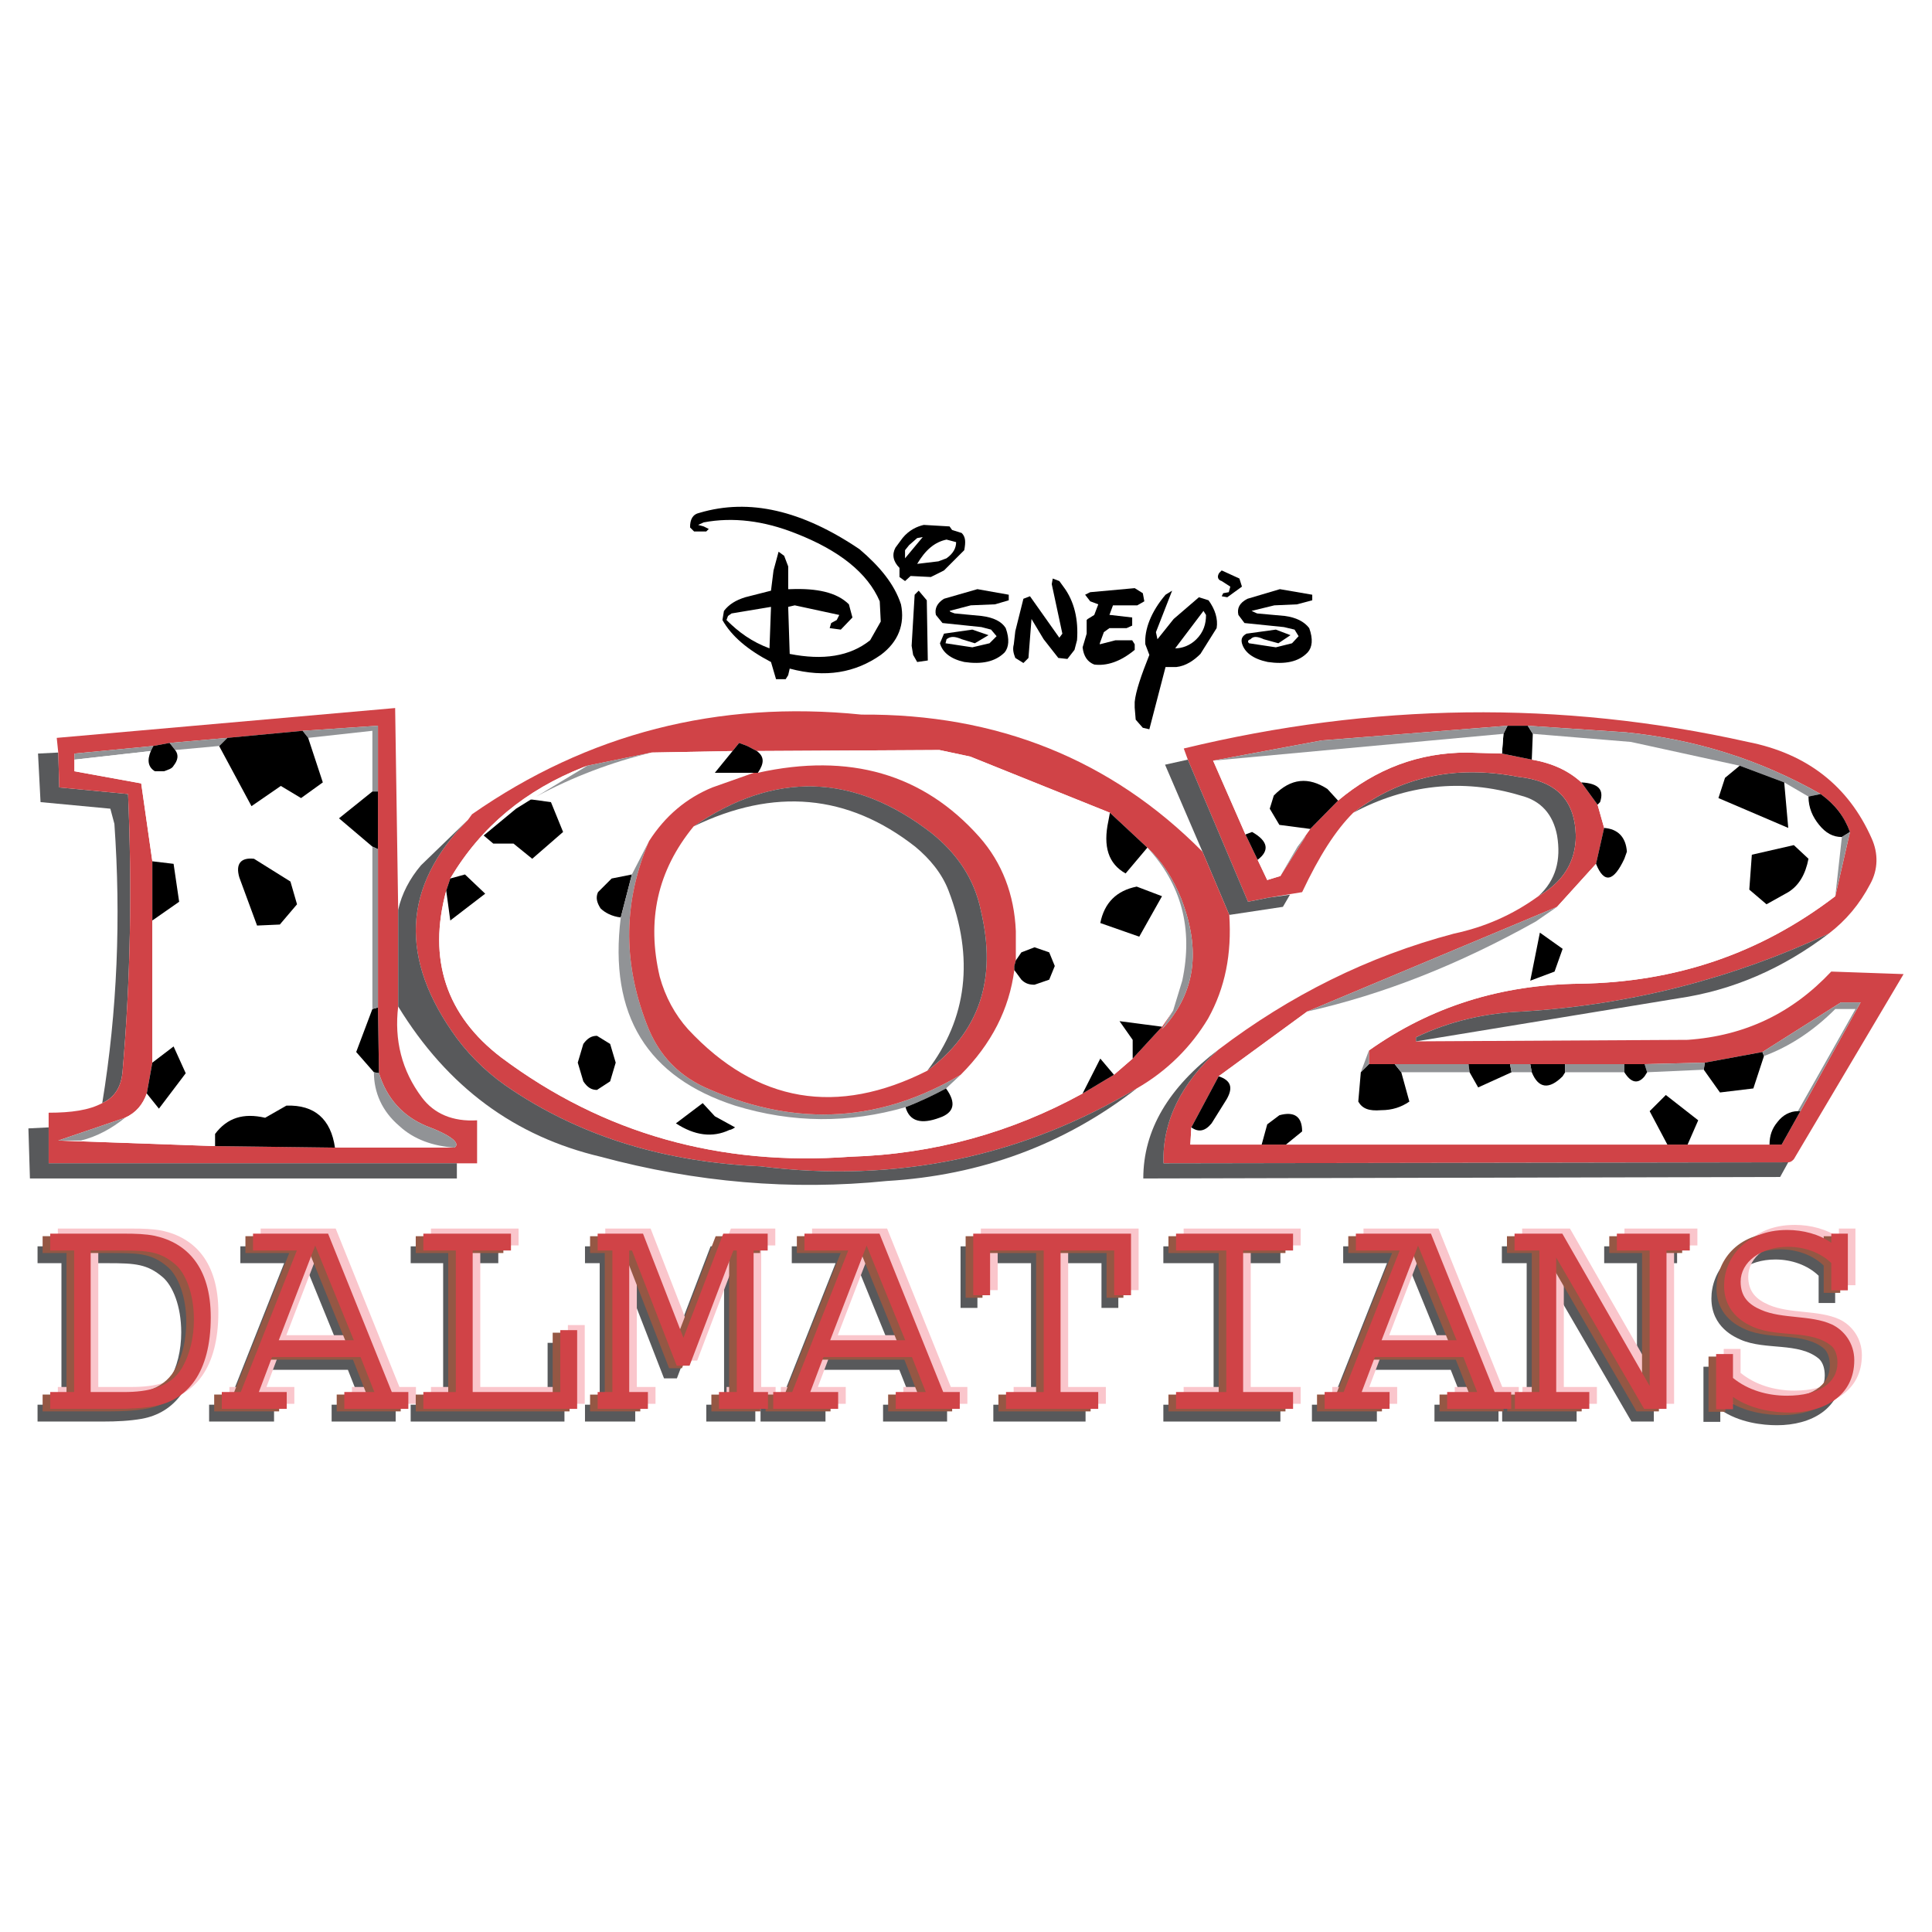 <?xml version="1.0" encoding="utf-8"?>
<!-- Generator: Adobe Illustrator 13.0.0, SVG Export Plug-In . SVG Version: 6.00 Build 14948)  -->
<!DOCTYPE svg PUBLIC "-//W3C//DTD SVG 1.0//EN" "http://www.w3.org/TR/2001/REC-SVG-20010904/DTD/svg10.dtd">
<svg version="1.0" id="Layer_1" xmlns="http://www.w3.org/2000/svg" xmlns:xlink="http://www.w3.org/1999/xlink" x="0px" y="0px"
	 width="192.756px" height="192.756px" viewBox="0 0 192.756 192.756" enable-background="new 0 0 192.756 192.756"
	 xml:space="preserve">
<g>
	<polygon fill-rule="evenodd" clip-rule="evenodd" fill="#FFFFFF" points="0,0 192.756,0 192.756,192.756 0,192.756 0,0 	"/>
	<path fill-rule="evenodd" clip-rule="evenodd" fill="#58595B" d="M151.717,79.372c2.019,0.505,3.229,1.867,3.634,3.987
		c0.403,2.423-0.102,4.441-1.868,6.057c2.524-1.464,3.735-3.483,3.735-6.057c-0.101-3.583-1.969-5.451-5.754-5.854
		c-6.309-1.211-11.759,0-16.452,3.583C140.21,78.312,145.862,77.605,151.717,79.372L151.717,79.372z"/>
	<path fill-rule="evenodd" clip-rule="evenodd" fill="#D04347" d="M151.464,77.504c3.785,0.403,5.653,2.271,5.754,5.854
		c0,2.574-1.211,4.593-3.735,6.057c-2.573,1.867-5.35,3.079-8.428,3.734c-8.58,2.271-16.352,6.157-23.468,11.558
		c-3.735,3.33-5.652,7.217-5.501,11.355l62.328-0.102c0.252,0,0.404-0.15,0.556-0.303l10.951-18.471l-7.217-0.253
		c-3.886,4.138-8.58,6.409-14.333,6.813l-27.102,0.15v-0.402c3.331-1.615,6.965-2.424,10.599-2.574
		c10.851-0.656,21.045-3.332,30.584-7.772c1.716-1.312,3.078-2.927,4.138-4.946c0.809-1.463,0.809-3.078,0.151-4.542
		c-2.321-5.249-6.46-8.479-12.364-9.639c-18.724-4.189-37.498-3.886-56.272,0.656l0.404,1.11l6.005,14.181l2.02-0.403l3.381-0.556
		c1.716-3.633,3.331-6.157,5.098-7.923C139.705,77.504,145.155,76.293,151.464,77.504L151.464,77.504z M157.772,78.06
		c-1.211-1.11-2.826-1.918-4.945-2.271l-2.979-0.606l-3.481-0.101c-4.795,0-9.085,1.615-12.87,4.795l-2.775,2.826l-1.262,1.766
		l0.857-1.11l-2.573,4.038l-1.312,0.403l-0.959-2.019l-1.211-2.523l-3.229-7.369l10.851-2.019l18.521-1.464h2.019l9.791,0.656
		c6.965,0.707,13.374,2.726,19.431,6.157c1.464,1.06,2.372,2.271,2.927,3.785l-1.463,6.41c-7.521,5.753-15.948,8.579-25.487,8.731
		c-7.873,0.1-14.837,2.27-21.045,6.662v1.361h2.574h7.368h4.138h2.019h3.482h5.905h2.019l6.006-0.15l5.753-1.061l7.823-4.945h1.969
		l-6.007,10.85l-1.867,3.332h-1.211h-8.176h-2.019h-38.054h-2.422h-7.116l0.101-1.717l2.726-5.098l8.832-6.459l24.932-10.447
		l3.886-4.29l0.808-3.583l-0.656-2.321L157.772,78.06L157.772,78.06z"/>
	<path fill-rule="evenodd" clip-rule="evenodd" fill="#FFFFFF" d="M152.827,75.789c2.119,0.353,3.734,1.161,4.945,2.271
		c1.767,0.101,2.271,0.757,1.868,1.968l-0.253,0.252l0.656,2.321c1.362,0.101,2.17,0.908,2.271,2.372l-0.253,0.706
		c-1.06,2.271-2.019,2.523-2.826,0.505l-3.886,4.29l-2.12,1.464c-7.671,4.29-15.191,7.267-22.812,8.983l-8.832,6.459
		c1.212,0.404,1.464,1.111,0.808,2.271l-1.515,2.424c-0.655,0.807-1.312,0.908-2.019,0.402l-0.101,1.717h7.116l0.555-2.02
		l1.211-0.908c1.464-0.404,2.271,0.102,2.271,1.615l-1.615,1.312h38.054l-1.767-3.332l1.615-1.615l3.229,2.525l-1.06,2.422h8.176
		c0-0.908,0.253-1.615,0.808-2.271c0.505-0.656,1.212-1.061,2.019-1.061l5.754-10.193h-2.019c-2.171,2.17-4.542,3.734-7.116,4.693
		l-1.061,3.23l-3.331,0.402l-1.614-2.271l-5.652,0.254l-0.253,0.402c-0.655,0.809-1.362,0.656-2.019-0.402h-5.905l-0.252,0.402
		c-1.363,1.363-2.423,1.213-3.078-0.402h-2.019l-3.332,1.514l-0.857-1.514h-6.813l0.808,2.926c-0.808,0.557-1.716,0.859-2.826,0.859
		c-1.211,0.1-1.867-0.152-2.271-0.859l0.253-2.926l0.808-2.17c6.208-4.393,13.172-6.562,21.045-6.662
		c9.539-0.152,17.967-2.978,25.487-8.731l0.655-5.905c-0.908,0-1.614-0.403-2.271-1.211s-1.061-1.716-1.061-2.826l-2.422-1.413
		l0.403,4.542l-6.965-2.978l0.656-2.019l1.464-1.211l-10.851-2.372l-9.791-0.808L152.827,75.789L152.827,75.789z M153.634,93.048
		l2.271,1.615l-0.808,2.271l-2.423,0.909L153.634,93.048L153.634,93.048z M174.528,88.759l0.253-3.482l4.188-0.959l1.463,1.362
		c-0.303,1.565-0.958,2.675-2.019,3.331l-2.17,1.211L174.528,88.759L174.528,88.759z"/>
	<polygon fill-rule="evenodd" clip-rule="evenodd" points="155.905,94.664 153.634,93.048 152.675,97.844 155.098,96.935 
		155.905,94.664 	"/>
	<path fill-rule="evenodd" clip-rule="evenodd" d="M174.781,85.276l-0.253,3.482l1.716,1.463l2.17-1.211
		c1.061-0.656,1.716-1.766,2.019-3.331l-1.463-1.362L174.781,85.276L174.781,85.276z"/>
	<polygon fill-rule="evenodd" clip-rule="evenodd" points="152.827,75.789 152.928,73.214 152.423,72.407 150.404,72.407 
		150.001,73.214 149.849,75.183 152.827,75.789 	"/>
	<path fill-rule="evenodd" clip-rule="evenodd" d="M157.772,78.06l1.615,2.221l0.253-0.252
		C160.044,78.817,159.539,78.16,157.772,78.06L157.772,78.06z"/>
	<path fill-rule="evenodd" clip-rule="evenodd" fill="#FFFFFF" d="M149.849,75.183l0.152-1.968l-28.969,2.675l3.229,7.369
		l0.656-0.252c1.615,0.908,1.766,1.868,0.555,2.776l0.959,2.019l1.312-0.403l1.716-2.928l1.262-1.766l-3.079-0.404l-0.959-1.615
		l0.404-1.312c1.716-1.767,3.482-1.867,5.35-0.656l1.06,1.161c3.785-3.18,8.075-4.795,12.87-4.795L149.849,75.183L149.849,75.183z"
		/>
	<polygon fill-rule="evenodd" clip-rule="evenodd" fill="#919396" points="150.001,73.214 150.404,72.407 131.883,73.871 
		121.032,75.889 150.001,73.214 	"/>
	<path fill-rule="evenodd" clip-rule="evenodd" fill="#919396" d="M152.423,72.407l0.505,0.808l9.791,0.808l10.851,2.372
		l4.441,1.666l2.422,1.413l1.212-0.252c-6.057-3.432-12.466-5.45-19.431-6.157L152.423,72.407L152.423,72.407z"/>
	<path fill-rule="evenodd" clip-rule="evenodd" d="M162.315,84.974c-0.102-1.464-0.909-2.271-2.271-2.372l-0.808,3.583
		c0.808,2.019,1.767,1.767,2.826-0.505L162.315,84.974L162.315,84.974z"/>
	<polygon fill-rule="evenodd" clip-rule="evenodd" points="172.105,77.605 171.449,79.624 178.414,82.602 178.011,78.06 
		173.569,76.394 172.105,77.605 	"/>
	<path fill-rule="evenodd" clip-rule="evenodd" d="M124.262,83.258l1.211,2.523c1.211-0.908,1.061-1.868-0.555-2.776L124.262,83.258
		L124.262,83.258z"/>
	<polygon fill-rule="evenodd" clip-rule="evenodd" fill="#919396" points="129.46,84.469 127.744,87.396 130.317,83.358 
		129.46,84.469 	"/>
	<path fill-rule="evenodd" clip-rule="evenodd" d="M127.643,82.299l3.079,0.404l2.775-2.826l-1.06-1.161
		c-1.867-1.211-3.634-1.11-5.35,0.656l-0.404,1.312L127.643,82.299L127.643,82.299z"/>
	<path fill-rule="evenodd" clip-rule="evenodd" d="M129.914,112.883c0-1.514-0.808-2.02-2.271-1.615l-1.211,0.908l-0.555,2.02h2.422
		L129.914,112.883L129.914,112.883z"/>
	<path fill-rule="evenodd" clip-rule="evenodd" d="M121.587,107.381l-2.726,5.098c0.707,0.506,1.363,0.404,2.019-0.402l1.515-2.424
		C123.051,108.492,122.799,107.785,121.587,107.381L121.587,107.381z"/>
	<path fill-rule="evenodd" clip-rule="evenodd" d="M139.806,106.979l-0.655-0.809h-2.574l-0.808,0.809l-0.253,2.926
		c0.404,0.707,1.061,0.959,2.271,0.859c1.11,0,2.019-0.303,2.826-0.859L139.806,106.979L139.806,106.979z"/>
	<polygon fill-rule="evenodd" clip-rule="evenodd" fill="#919396" points="139.15,106.17 139.806,106.979 146.619,106.979 
		146.519,106.17 139.15,106.17 	"/>
	<polygon fill-rule="evenodd" clip-rule="evenodd" fill="#919396" points="135.769,106.979 136.576,106.17 136.576,104.809 
		135.769,106.979 	"/>
	<path fill-rule="evenodd" clip-rule="evenodd" fill="#919396" d="M153.23,91.938l2.12-1.464l-24.932,10.447
		C138.039,99.205,145.56,96.228,153.23,91.938L153.23,91.938z"/>
	<path fill-rule="evenodd" clip-rule="evenodd" d="M155.905,107.381l0.252-0.402v-0.809h-3.482l0.152,0.809
		C153.482,108.594,154.542,108.744,155.905,107.381L155.905,107.381z"/>
	<polygon fill-rule="evenodd" clip-rule="evenodd" fill="#919396" points="156.157,106.17 156.157,106.979 162.062,106.979 
		162.062,106.17 156.157,106.17 	"/>
	<polygon fill-rule="evenodd" clip-rule="evenodd" points="150.809,106.979 150.656,106.17 146.519,106.17 146.619,106.979 
		147.477,108.492 150.809,106.979 	"/>
	<polygon fill-rule="evenodd" clip-rule="evenodd" fill="#919396" points="150.656,106.17 150.809,106.979 152.827,106.979 
		152.675,106.17 150.656,106.17 	"/>
	<polygon fill-rule="evenodd" clip-rule="evenodd" points="169.986,106.725 171.601,108.996 174.932,108.594 175.992,105.363 
		175.84,104.959 170.087,106.02 169.986,106.725 	"/>
	<polygon fill-rule="evenodd" clip-rule="evenodd" fill="#919396" points="169.986,106.725 170.087,106.02 164.081,106.17 
		164.334,106.979 169.986,106.725 	"/>
	<path fill-rule="evenodd" clip-rule="evenodd" d="M164.081,106.17h-2.019v0.809c0.656,1.059,1.363,1.211,2.019,0.402l0.253-0.402
		L164.081,106.17L164.081,106.17z"/>
	<polygon fill-rule="evenodd" clip-rule="evenodd" points="166.201,109.248 164.586,110.863 166.353,114.195 168.371,114.195 
		169.431,111.773 166.201,109.248 	"/>
	<path fill-rule="evenodd" clip-rule="evenodd" d="M181.645,79.22l-1.212,0.252c0,1.11,0.404,2.019,1.061,2.826
		s1.362,1.211,2.271,1.211l0.808-0.504C184.017,81.491,183.108,80.28,181.645,79.22L181.645,79.22z"/>
	<polygon fill-rule="evenodd" clip-rule="evenodd" fill="#919396" points="184.571,83.005 183.764,83.51 183.108,89.415 
		184.571,83.005 	"/>
	<path fill-rule="evenodd" clip-rule="evenodd" fill="#919396" d="M175.84,104.959l0.152,0.404c2.574-0.959,4.945-2.523,7.116-4.693
		h2.019l-5.754,10.193h0.252l6.007-10.85h-1.969L175.84,104.959L175.84,104.959z"/>
	<path fill-rule="evenodd" clip-rule="evenodd" d="M179.625,110.863h-0.252c-0.807,0-1.514,0.404-2.019,1.061
		c-0.555,0.656-0.808,1.363-0.808,2.271h1.211L179.625,110.863L179.625,110.863z"/>
	<path fill-rule="evenodd" clip-rule="evenodd" fill="#58595B" d="M141.27,103.496v0.402l26.143-4.289
		c5.501-0.807,10.447-2.978,15.04-6.46c-9.539,4.44-19.733,7.116-30.584,7.772C148.234,101.072,144.601,101.881,141.27,103.496
		L141.27,103.496z"/>
	<polygon fill-rule="evenodd" clip-rule="evenodd" fill="#58595B" points="122.646,91.282 127.996,90.475 128.703,89.263 
		126.533,89.566 124.514,89.97 118.509,75.789 116.237,76.293 119.972,84.974 122.646,91.282 	"/>
	<path fill-rule="evenodd" clip-rule="evenodd" fill="#D04347" d="M120.527,101.629c1.716-3.08,2.372-6.46,2.119-10.347
		l-2.675-6.309c-9.085-9.185-20.49-13.778-34.016-13.677c-14.333-1.463-27.354,1.918-38.861,9.942l-0.403,0.556
		c-6.612,6.661-6.864,13.929-1.11,21.801c1.514,2.02,3.381,3.785,5.652,5.25c7.116,4.693,15.393,7.115,24.629,7.52
		c13.576,1.715,26.142-0.959,37.547-7.771C116.489,106.826,118.861,104.404,120.527,101.629L120.527,101.629z M58.198,76.545
		l0.404-0.151l6.409-1.312l8.075-0.151l0.657-0.808l0.807,0.303l0.959,0.504l18.219-0.101l3.079,0.656l13.929,5.602l3.734,3.482
		c1.464,1.362,2.574,3.079,3.381,5.098c1.969,5.097,1.465,9.387-1.917,13.02l1.11-1.867l-1.11,1.615l-2.928,3.18l-1.867,1.615
		l-3.129,1.867c-7.065,3.887-14.837,6.057-23.165,6.309c-12.971,0.959-24.629-2.271-34.823-9.893
		c-5.501-4.188-7.369-9.791-5.501-16.654l0.404-1.211C48.004,82.45,52.445,78.817,58.198,76.545L58.198,76.545z"/>
	<path fill-rule="evenodd" clip-rule="evenodd" fill="#FFFFFF" d="M44.925,87.648l1.463-0.404l2.019,1.918l-3.482,2.675
		l-0.404-2.978c-1.867,6.863,0,12.466,5.501,16.654c10.194,7.621,21.853,10.852,34.823,9.893c8.327-0.252,16.099-2.422,23.165-6.309
		l1.767-3.482l1.362,1.615l1.867-1.615v-1.867l-1.312-1.867l4.239,0.555l1.11-1.615l0.908-2.977
		c1.11-5.199-0.102-9.641-3.482-13.274l-2.17,2.574c-1.716-0.959-2.271-2.675-1.716-5.249l0.151-0.807l-13.929-5.602l-3.079-0.656
		L75.509,74.93c0.757,0.556,0.757,1.211,0.101,2.17c9.135-2.019,16.503,0.102,22.105,6.41c2.271,2.574,3.482,5.753,3.634,9.387
		v2.927l0.555-0.807l1.312-0.505l1.464,0.505l0.556,1.362l-0.556,1.363l-1.464,0.504c-0.504,0-0.908-0.1-1.312-0.504l-0.707-0.959
		c-0.505,3.887-2.271,7.369-5.349,10.447l-1.464,1.363c1.06,1.463,0.808,2.422-0.656,2.926c-1.767,0.656-2.977,0.404-3.381-1.059
		c-5.602,1.615-11.254,1.615-17.008-0.152c-8.731-2.826-12.617-8.982-11.406-18.774c-0.909-0.101-1.615-0.504-2.019-0.908
		c-0.353-0.555-0.504-1.06-0.252-1.615l1.362-1.362l2.019-0.404l1.716-3.331c1.615-2.523,3.734-4.29,6.309-5.349l4.139-1.464H71.32
		l1.767-2.17l-8.075,0.151c-3.987,0.959-7.873,2.423-11.507,4.391l5.098-3.079l-0.404,0.151
		C52.445,78.817,48.004,82.45,44.925,87.648L44.925,87.648z M49.215,84.166l-0.959-0.808l3.23-2.675l1.463-0.908h0.151l1.867,0.252
		l1.211,2.978l-3.079,2.674l-1.867-1.514H49.215L49.215,84.166z M59.561,103.344l1.312,0.809l0.555,1.867l-0.555,1.867l-1.312,0.857
		c-0.555,0-0.958-0.252-1.363-0.857l-0.555-1.867l0.555-1.867C58.603,103.596,59.006,103.344,59.561,103.344L59.561,103.344z
		 M71.32,111.369l2.019,1.109c-0.151,0.102-0.404,0.252-0.555,0.252c-1.716,0.809-3.482,0.557-5.349-0.654l2.674-2.02L71.32,111.369
		L71.32,111.369z M115.935,89.415l-2.271,4.038l-3.886-1.363c0.403-2.019,1.615-3.23,3.633-3.634L115.935,89.415L115.935,89.415z"/>
	<polygon fill-rule="evenodd" clip-rule="evenodd" points="48.256,83.358 49.215,84.166 51.234,84.166 53.101,85.68 56.18,83.005 
		54.968,80.028 53.101,79.775 52.95,79.775 51.486,80.684 48.256,83.358 	"/>
	<path fill-rule="evenodd" clip-rule="evenodd" d="M60.874,104.152l-1.312-0.809c-0.555,0-0.958,0.252-1.363,0.809l-0.555,1.867
		l0.555,1.867c0.404,0.605,0.808,0.857,1.363,0.857l1.312-0.857l0.555-1.867L60.874,104.152L60.874,104.152z"/>
	<path fill-rule="evenodd" clip-rule="evenodd" d="M73.339,112.479l-2.019-1.109l-1.211-1.312l-2.674,2.02
		c1.867,1.211,3.633,1.463,5.349,0.654C72.935,112.73,73.188,112.58,73.339,112.479L73.339,112.479z"/>
	<path fill-rule="evenodd" clip-rule="evenodd" d="M113.663,93.453l2.271-4.038l-2.524-0.959c-2.018,0.404-3.229,1.615-3.633,3.634
		L113.663,93.453L113.663,93.453z"/>
	<polygon fill-rule="evenodd" clip-rule="evenodd" points="46.389,87.245 44.925,87.648 44.521,88.86 44.925,91.837 48.408,89.163 
		46.389,87.245 	"/>
	<path fill-rule="evenodd" clip-rule="evenodd" d="M63.043,87.245l-2.019,0.404l-1.362,1.362c-0.252,0.556-0.101,1.06,0.252,1.615
		c0.404,0.404,1.11,0.808,2.019,0.908L63.043,87.245L63.043,87.245z"/>
	<path fill-rule="evenodd" clip-rule="evenodd" fill="#919396" d="M58.603,76.394l-5.098,3.079c3.634-1.968,7.52-3.432,11.507-4.391
		L58.603,76.394L58.603,76.394z"/>
	<path fill-rule="evenodd" clip-rule="evenodd" fill="#919396" d="M63.043,87.245l-1.11,4.29
		c-1.211,9.792,2.675,15.948,11.406,18.774c5.753,1.768,11.406,1.768,17.008,0.152c1.463-0.557,2.827-1.213,4.038-1.867l1.464-1.363
		c-7.924,4.693-16.201,5.248-24.932,1.514c-3.079-1.262-5.198-3.381-6.41-6.611c-2.422-6.309-2.271-12.314,0.252-18.219
		L63.043,87.245L63.043,87.245z"/>
	<path fill-rule="evenodd" clip-rule="evenodd" d="M114.471,84.57l-3.734-3.482l-0.151,0.807c-0.556,2.574,0,4.29,1.716,5.249
		L114.471,84.57L114.471,84.57z"/>
	<path fill-rule="evenodd" clip-rule="evenodd" fill="#D04347" d="M75.61,77.1h-0.403l-4.139,1.464
		c-2.574,1.059-4.693,2.826-6.309,5.349c-2.523,5.905-2.675,11.911-0.252,18.219c1.211,3.23,3.331,5.35,6.41,6.611
		c8.731,3.734,17.008,3.18,24.932-1.514c3.079-3.078,4.844-6.561,5.349-10.447v-0.404l0.152-0.555v-2.927
		c-0.152-3.634-1.363-6.813-3.634-9.387C92.113,77.202,84.745,75.082,75.61,77.1L75.61,77.1z M68.646,102.688
		c-1.312-1.463-2.271-3.229-2.826-5.248c-1.312-5.602-0.252-10.548,3.381-14.989c8.024-5.501,15.948-5.35,23.72,0.656
		c2.523,2.019,4.29,4.542,4.945,7.772c1.615,6.864-0.151,12.061-5.349,15.948C83.534,111.369,75.509,110.057,68.646,102.688
		L68.646,102.688z"/>
	<path fill-rule="evenodd" clip-rule="evenodd" fill="#58595B" d="M69.201,82.45c8.024-3.886,15.393-3.23,22.105,2.019
		c1.463,1.211,2.675,2.675,3.331,4.391c2.574,6.712,1.867,12.769-2.12,17.966c5.198-3.887,6.964-9.084,5.349-15.948
		c-0.656-3.23-2.422-5.753-4.945-7.772C85.148,77.1,77.225,76.949,69.201,82.45L69.201,82.45z"/>
	<path fill-rule="evenodd" clip-rule="evenodd" d="M75.207,77.1h0.403c0.656-0.958,0.656-1.614-0.101-2.17l-0.959-0.504
		l-0.807-0.303l-0.657,0.808L71.32,77.1H75.207L75.207,77.1z"/>
	<path fill-rule="evenodd" clip-rule="evenodd" fill="#919396" d="M117.045,100.82l-1.11,1.867c3.382-3.633,3.886-7.923,1.917-13.02
		c-0.807-2.019-1.917-3.735-3.381-5.098c3.381,3.633,4.593,8.075,3.482,13.274L117.045,100.82L117.045,100.82z"/>
	<polygon fill-rule="evenodd" clip-rule="evenodd" points="111.695,101.881 113.007,103.748 113.007,105.615 115.935,102.436 
		111.695,101.881 	"/>
	<path fill-rule="evenodd" clip-rule="evenodd" d="M101.904,95.017l-0.555,0.807l-0.152,0.555v0.404l0.707,0.959
		c0.403,0.404,0.808,0.504,1.312,0.504l1.464-0.504l0.556-1.363l-0.556-1.362l-1.464-0.505L101.904,95.017L101.904,95.017z"/>
	<path fill-rule="evenodd" clip-rule="evenodd" d="M93.728,111.52c1.464-0.504,1.716-1.463,0.656-2.926
		c-1.211,0.654-2.574,1.311-4.038,1.867C90.751,111.924,91.961,112.176,93.728,111.52L93.728,111.52z"/>
	<polygon fill-rule="evenodd" clip-rule="evenodd" points="108.011,109.098 111.14,107.23 109.777,105.615 108.011,109.098 	"/>
	<path fill-rule="evenodd" clip-rule="evenodd" fill="#58595B" d="M177.606,117.426l0.808-1.465l-62.328,0.102
		c-0.151-4.139,1.766-8.025,5.501-11.355c-4.997,3.785-7.521,8.023-7.521,12.869L177.606,117.426L177.606,117.426z"/>
	<path fill-rule="evenodd" clip-rule="evenodd" fill="#58595B" d="M5.913,78.564l-0.101-3.483l-2.019,0.101l0.252,4.845l6.964,0.656
		l0.404,1.514c0.656,9.336,0.302,18.623-1.211,27.859c1.211-0.555,1.867-1.564,2.019-3.078c0.808-9.236,0.959-18.523,0.555-27.758
		L5.913,78.564L5.913,78.564z"/>
	<path fill-rule="evenodd" clip-rule="evenodd" fill="#D04347" d="M5.812,75.082l0.101,3.483l6.864,0.656
		c0.404,9.235,0.252,18.522-0.555,27.758c-0.151,1.514-0.807,2.523-2.019,3.078c-1.312,0.707-3.079,0.959-5.35,0.959v1.463v3.584
		h40.728H47.6v-4.289c-2.422,0.15-4.29-0.656-5.501-2.271c-2.019-2.676-2.776-5.754-2.372-9.086v-9.639l-0.303-20.137L5.661,73.618
		L5.812,75.082L5.812,75.082z M7.427,75.789v-0.606l7.873-0.757l1.615-0.303l5.754-0.504l7.52-0.707l7.52-0.505v6.561v5.753v15.796
		l0.102,6.561c0.807,2.574,2.422,4.291,4.693,5.25c2.574,0.959,3.482,1.766,2.826,2.17H33.418l-11.961-0.152l-15.646-0.555
		l6.662-2.271c1.11-0.504,1.766-1.312,2.17-2.422l0.555-3.078V91.837v-5.905l-1.11-7.772l-6.662-1.211V75.789L7.427,75.789z"/>
	<polygon fill-rule="evenodd" clip-rule="evenodd" fill="#919396" points="7.427,75.183 7.427,75.789 15.048,74.93 15.3,74.426 
		7.427,75.183 	"/>
	<path fill-rule="evenodd" clip-rule="evenodd" fill="#FFFFFF" d="M7.427,75.789v1.161l6.662,1.211l1.11,7.772l2.12,0.252
		l0.555,3.785l-2.675,1.868v14.182l2.12-1.615l1.211,2.674l-2.675,3.533l-1.211-1.514c-0.404,1.109-1.06,1.918-2.17,2.422
		c-1.312,1.061-2.776,1.867-4.391,2.271H5.812l15.646,0.555v-1.211c1.211-1.615,2.826-2.119,4.996-1.615l2.12-1.211
		c2.826-0.102,4.441,1.363,4.845,4.189h11.911c-2.12-0.152-4.038-0.809-5.501-2.17c-1.716-1.465-2.523-3.332-2.523-5.35l-1.767-2.02
		l1.615-4.289V84.469l-3.331-2.826l3.331-2.675v-6.056l-6.41,0.707l1.464,4.441l-2.17,1.564l-2.019-1.211l-2.927,2.019l-3.23-6.005
		l-4.391,0.404c0.403,0.504,0.252,1.06-0.152,1.564c-0.151,0.303-0.555,0.404-0.958,0.555h-0.909
		c-0.656-0.404-0.808-1.06-0.404-2.019L7.427,75.789L7.427,75.789z M25.344,85.68l3.633,2.271l0.656,2.271l-1.716,2.019
		l-2.271,0.101l-1.767-4.794C23.477,86.185,24.031,85.529,25.344,85.68L25.344,85.68z"/>
	<path fill-rule="evenodd" clip-rule="evenodd" d="M28.977,87.951l-3.633-2.271c-1.312-0.151-1.867,0.505-1.464,1.868l1.767,4.794
		l2.271-0.101l1.716-2.019L28.977,87.951L28.977,87.951z"/>
	<path fill-rule="evenodd" clip-rule="evenodd" fill="#919396" d="M5.812,113.791h2.271c1.614-0.404,3.079-1.211,4.391-2.271
		L5.812,113.791L5.812,113.791z"/>
	<polygon fill-rule="evenodd" clip-rule="evenodd" fill="#919396" points="37.708,78.968 37.708,72.407 30.188,72.912 
		30.744,73.618 37.153,72.912 37.153,78.968 37.708,78.968 	"/>
	<polygon fill-rule="evenodd" clip-rule="evenodd" points="37.708,84.721 37.708,78.968 37.153,78.968 33.822,81.643 37.153,84.469 
		37.708,84.721 	"/>
	<polygon fill-rule="evenodd" clip-rule="evenodd" points="22.669,73.618 21.861,74.426 25.091,80.431 28.018,78.413 30.037,79.624 
		32.208,78.06 30.744,73.618 30.188,72.912 22.669,73.618 	"/>
	<polygon fill-rule="evenodd" clip-rule="evenodd" fill="#919396" points="21.861,74.426 22.669,73.618 16.915,74.123 17.471,74.83 
		21.861,74.426 	"/>
	<path fill-rule="evenodd" clip-rule="evenodd" d="M17.319,76.394c0.404-0.505,0.555-1.06,0.152-1.564l-0.556-0.707L15.3,74.426
		l-0.252,0.504c-0.404,0.959-0.252,1.615,0.404,2.019h0.909C16.764,76.798,17.167,76.697,17.319,76.394L17.319,76.394z"/>
	<polygon fill-rule="evenodd" clip-rule="evenodd" points="17.319,86.185 15.199,85.932 15.199,91.837 17.874,89.97 17.319,86.185 	
		"/>
	<polygon fill-rule="evenodd" clip-rule="evenodd" points="37.153,100.67 35.538,104.959 37.305,106.979 37.81,107.078 
		37.708,100.518 37.153,100.67 	"/>
	<path fill-rule="evenodd" clip-rule="evenodd" d="M21.458,113.135v1.211l11.961,0.152c-0.404-2.826-2.019-4.291-4.845-4.189
		l-2.12,1.211C24.284,111.016,22.669,111.52,21.458,113.135L21.458,113.135z"/>
	<polygon fill-rule="evenodd" clip-rule="evenodd" points="14.644,109.098 15.855,110.611 18.53,107.078 17.319,104.404 
		15.199,106.02 14.644,109.098 	"/>
	<path fill-rule="evenodd" clip-rule="evenodd" fill="#919396" d="M39.828,112.328c1.463,1.361,3.381,2.018,5.501,2.17
		c0.656-0.404-0.252-1.211-2.826-2.17c-2.271-0.959-3.886-2.676-4.693-5.25l-0.505-0.1
		C37.305,108.996,38.112,110.863,39.828,112.328L39.828,112.328z"/>
	<polygon fill-rule="evenodd" clip-rule="evenodd" fill="#919396" points="37.153,100.67 37.708,100.518 37.708,84.721 
		37.153,84.469 37.153,100.67 	"/>
	<polygon fill-rule="evenodd" clip-rule="evenodd" fill="#58595B" points="4.854,116.062 4.854,112.479 2.834,112.58 2.986,117.576 
		45.582,117.576 45.582,116.062 4.854,116.062 	"/>
	<path fill-rule="evenodd" clip-rule="evenodd" fill="#58595B" d="M46.692,81.794l-4.694,4.542c-1.11,1.312-1.918,2.826-2.271,4.441
		v9.639c4.946,8.076,11.658,12.971,20.187,14.99c9.539,2.574,19.077,3.381,28.565,2.422c9.387-0.555,17.714-3.633,24.931-9.234
		c-11.405,6.812-23.972,9.486-37.547,7.771c-9.236-0.404-17.513-2.826-24.629-7.52c-2.271-1.465-4.139-3.23-5.652-5.25
		C39.828,95.723,40.08,88.456,46.692,81.794L46.692,81.794z"/>
	<path fill-rule="evenodd" clip-rule="evenodd" fill="#58595B" d="M14.138,141.555c-1.223,0.213-2.506,0.273-3.851,0.273H3.746
		v-1.68H6.13v-14.121H3.746v-1.68h7.396c1.1,0,2.109,0.029,3.026,0.213c3.209,0.703,5.593,3.117,5.593,8.131
		C19.762,138.283,17.377,140.973,14.138,141.555L14.138,141.555z M16.247,127.434c-1.528-1.314-2.751-1.406-5.44-1.406H7.781v14.121
		h3.362c2.262,0,4.554-0.428,5.715-2.354c0.826-1.375,1.223-3.117,1.223-4.859C18.081,130.275,17.225,128.289,16.247,127.434
		L16.247,127.434z"/>
	<path fill-rule="evenodd" clip-rule="evenodd" fill="#58595B" d="M33.087,141.828v-1.68h2.996l-1.375-3.484h-8.833l-1.314,3.484
		h2.781v1.68h-6.479v-1.68h1.895l5.593-14.121h-4.371v-1.68h7.489l6.357,15.801h1.65v1.68H33.087L33.087,141.828z M30.184,125.539
		l-3.637,9.443h7.488L30.184,125.539L30.184,125.539z"/>
	<polygon fill-rule="evenodd" clip-rule="evenodd" fill="#58595B" points="40.973,141.828 40.973,140.148 44.213,140.148 
		44.213,126.027 40.973,126.027 40.973,124.348 49.714,124.348 49.714,126.027 45.894,126.027 45.894,140.148 54.635,140.148 
		54.635,133.975 56.316,133.975 56.316,141.828 40.973,141.828 	"/>
	<polygon fill-rule="evenodd" clip-rule="evenodd" fill="#58595B" points="70.467,141.828 70.467,140.148 72.24,140.148 
		72.24,126.027 71.904,126.027 67.533,137.52 66.25,137.52 61.788,126.027 61.512,126.027 61.512,140.148 63.377,140.148 
		63.377,141.828 58.364,141.828 58.364,140.148 59.831,140.148 59.831,126.027 58.364,126.027 58.364,124.348 62.888,124.348 
		66.922,134.738 70.896,124.348 75.327,124.348 75.327,126.027 73.921,126.027 73.921,140.148 75.358,140.148 75.358,141.828 
		70.467,141.828 	"/>
	<path fill-rule="evenodd" clip-rule="evenodd" fill="#58595B" d="M88.103,141.828v-1.68h2.995l-1.375-3.484H80.89l-1.314,3.484
		h2.782v1.68h-6.479v-1.68h1.895l5.593-14.121h-4.371v-1.68h7.488l6.357,15.801h1.65v1.68H88.103L88.103,141.828z M85.199,125.539
		l-3.637,9.443h7.488L85.199,125.539L85.199,125.539z"/>
	<polygon fill-rule="evenodd" clip-rule="evenodd" fill="#58595B" points="109.895,130.49 109.895,126.027 104.546,126.027 
		104.546,140.148 108.306,140.148 108.306,141.828 99.105,141.828 99.105,140.148 102.865,140.148 102.865,126.027 97.517,126.027 
		97.517,130.49 95.835,130.49 95.835,124.348 111.575,124.348 111.575,130.49 109.895,130.49 	"/>
	<polygon fill-rule="evenodd" clip-rule="evenodd" fill="#58595B" points="116.068,141.828 116.068,140.148 121.081,140.148 
		121.081,126.027 116.068,126.027 116.068,124.348 127.744,124.348 127.744,126.027 122.762,126.027 122.762,140.148 
		127.744,140.148 127.744,141.828 116.068,141.828 	"/>
	<path fill-rule="evenodd" clip-rule="evenodd" fill="#58595B" d="M143.117,141.828v-1.68h2.996l-1.376-3.484h-8.832l-1.314,3.484
		h2.78v1.68h-6.479v-1.68h1.895l5.594-14.121h-4.371v-1.68h7.488l6.356,15.801h1.651v1.68H143.117L143.117,141.828z
		 M140.215,125.539l-3.638,9.443h7.488L140.215,125.539L140.215,125.539z"/>
	<polygon fill-rule="evenodd" clip-rule="evenodd" fill="#58595B" points="165.002,126.027 165.002,141.828 162.771,141.828 
		153.998,126.73 153.998,140.148 157.3,140.148 157.3,141.828 149.872,141.828 149.872,140.148 152.317,140.148 152.317,126.027 
		149.842,126.027 149.842,124.348 154.609,124.348 163.32,139.537 163.32,126.027 160.05,126.027 160.05,124.348 167.324,124.348 
		167.324,126.027 165.002,126.027 	"/>
	<path fill-rule="evenodd" clip-rule="evenodd" fill="#58595B" d="M177.288,142.195c-1.405,0-3.759-0.244-5.654-1.559v1.223h-1.681
		v-5.502h1.681v2.385c1.498,1.223,3.454,1.773,5.38,1.773c3.179,0,5.043-1.285,5.043-3.271c0-0.643-0.153-1.283-0.581-1.68
		c-2.018-1.682-5.318-0.826-7.794-1.896c-0.55-0.244-2.935-1.223-2.935-4.125c0-2.568,1.927-5.562,6.297-5.562
		c1.59,0,3.209,0.428,4.401,1.283v-0.916h1.65V130h-1.65v-2.719c-1.101-1.07-2.721-1.621-4.31-1.621
		c-2.751,0-4.737,1.529-4.737,3.484c0,1.467,0.764,2.262,2.048,2.812c2.108,0.916,4.92,0.488,7.029,1.436
		c1.253,0.582,2.262,1.896,2.262,3.576C183.737,140.545,180.712,142.195,177.288,142.195L177.288,142.195z"/>
	<path fill-rule="evenodd" clip-rule="evenodd" fill="#FAC6CC" d="M16.162,139.783c-1.223,0.213-2.506,0.273-3.851,0.273H5.771
		v-1.68h2.384v-14.121H5.771v-1.682h7.396c1.101,0,2.109,0.031,3.026,0.215c3.209,0.703,5.593,3.117,5.593,8.131
		C21.786,136.512,19.402,139.201,16.162,139.783L16.162,139.783z M18.271,125.662c-1.528-1.314-2.751-1.406-5.44-1.406H9.805v14.121
		h3.362c2.262,0,4.554-0.428,5.716-2.354c0.825-1.375,1.223-3.117,1.223-4.859C20.105,128.504,19.249,126.518,18.271,125.662
		L18.271,125.662z"/>
	<path fill-rule="evenodd" clip-rule="evenodd" fill="#FAC6CC" d="M35.112,140.057v-1.68h2.995l-1.375-3.484h-8.833l-1.314,3.484
		h2.781v1.68h-6.479v-1.68h1.895l5.593-14.121h-4.37v-1.682h7.488l6.357,15.803h1.65v1.68H35.112L35.112,140.057z M32.208,123.768
		l-3.638,9.443h7.488L32.208,123.768L32.208,123.768z"/>
	<polygon fill-rule="evenodd" clip-rule="evenodd" fill="#FAC6CC" points="42.998,140.057 42.998,138.377 46.237,138.377 
		46.237,124.256 42.998,124.256 42.998,122.574 51.739,122.574 51.739,124.256 47.918,124.256 47.918,138.377 56.659,138.377 
		56.659,132.203 58.34,132.203 58.34,140.057 42.998,140.057 	"/>
	<polygon fill-rule="evenodd" clip-rule="evenodd" fill="#FAC6CC" points="72.492,140.057 72.492,138.377 74.264,138.377 
		74.264,124.256 73.928,124.256 69.557,135.748 68.273,135.748 63.812,124.256 63.537,124.256 63.537,138.377 65.401,138.377 
		65.401,140.057 60.388,140.057 60.388,138.377 61.855,138.377 61.855,124.256 60.388,124.256 60.388,122.574 64.912,122.574 
		68.946,132.967 72.919,122.574 77.352,122.574 77.352,124.256 75.945,124.256 75.945,138.377 77.382,138.377 77.382,140.057 
		72.492,140.057 	"/>
	<path fill-rule="evenodd" clip-rule="evenodd" fill="#FAC6CC" d="M90.127,140.057v-1.68h2.995l-1.375-3.484h-8.833l-1.314,3.484
		h2.781v1.68h-6.479v-1.68h1.895l5.593-14.121h-4.37v-1.682h7.488l6.357,15.803h1.65v1.68H90.127L90.127,140.057z M87.223,123.768
		l-3.637,9.443h7.488L87.223,123.768L87.223,123.768z"/>
	<polygon fill-rule="evenodd" clip-rule="evenodd" fill="#FAC6CC" points="111.919,128.719 111.919,124.256 106.57,124.256 
		106.57,138.377 110.33,138.377 110.33,140.057 101.13,140.057 101.13,138.377 104.89,138.377 104.89,124.256 99.54,124.256 
		99.54,128.719 97.859,128.719 97.859,122.574 113.6,122.574 113.6,128.719 111.919,128.719 	"/>
	<polygon fill-rule="evenodd" clip-rule="evenodd" fill="#FAC6CC" points="118.093,140.057 118.093,138.377 123.105,138.377 
		123.105,124.256 118.093,124.256 118.093,122.574 129.769,122.574 129.769,124.256 124.786,124.256 124.786,138.377 
		129.769,138.377 129.769,140.057 118.093,140.057 	"/>
	<path fill-rule="evenodd" clip-rule="evenodd" fill="#FAC6CC" d="M145.142,140.057v-1.68h2.996l-1.376-3.484h-8.833l-1.314,3.484
		h2.781v1.68h-6.479v-1.68h1.896l5.594-14.121h-4.371v-1.682h7.487l6.357,15.803h1.65v1.68H145.142L145.142,140.057z
		 M142.238,123.768l-3.637,9.443h7.488L142.238,123.768L142.238,123.768z"/>
	<polygon fill-rule="evenodd" clip-rule="evenodd" fill="#FAC6CC" points="167.025,124.256 167.025,140.057 164.795,140.057 
		156.022,124.959 156.022,138.377 159.323,138.377 159.323,140.057 151.896,140.057 151.896,138.377 154.342,138.377 
		154.342,124.256 151.866,124.256 151.866,122.574 156.634,122.574 165.345,137.766 165.345,124.256 162.074,124.256 
		162.074,122.574 169.349,122.574 169.349,124.256 167.025,124.256 	"/>
	<path fill-rule="evenodd" clip-rule="evenodd" fill="#FAC6CC" d="M179.312,140.424c-1.406,0-3.759-0.244-5.654-1.559v1.223h-1.681
		v-5.502h1.681v2.385c1.497,1.223,3.454,1.771,5.379,1.771c3.179,0,5.043-1.283,5.043-3.27c0-0.643-0.152-1.283-0.58-1.68
		c-2.018-1.682-5.318-0.826-7.794-1.896c-0.551-0.244-2.935-1.223-2.935-4.127c0-2.566,1.926-5.561,6.297-5.561
		c1.589,0,3.209,0.428,4.4,1.283v-0.918h1.651v5.654h-1.651v-2.719c-1.1-1.07-2.72-1.621-4.31-1.621
		c-2.75,0-4.737,1.529-4.737,3.484c0,1.467,0.765,2.262,2.049,2.812c2.108,0.916,4.92,0.488,7.029,1.436
		c1.253,0.582,2.262,1.895,2.262,3.576C185.762,138.773,182.735,140.424,179.312,140.424L179.312,140.424z"/>
	<path fill-rule="evenodd" clip-rule="evenodd" fill="#955744" d="M14.644,140.543c-1.222,0.213-2.506,0.273-3.851,0.273H4.252
		v-1.68h2.384v-14.121H4.252v-1.68h7.396c1.1,0,2.109,0.029,3.026,0.213c3.209,0.703,5.593,3.117,5.593,8.131
		C20.268,137.271,17.884,139.961,14.644,140.543L14.644,140.543z M16.753,126.422c-1.528-1.314-2.75-1.406-5.44-1.406H8.287v14.121
		h3.362c2.262,0,4.554-0.428,5.716-2.354c0.825-1.375,1.222-3.117,1.222-4.859C18.587,129.264,17.731,127.277,16.753,126.422
		L16.753,126.422z"/>
	<path fill-rule="evenodd" clip-rule="evenodd" fill="#955744" d="M33.594,140.816v-1.68h2.995l-1.375-3.484h-8.833l-1.314,3.484
		h2.781v1.68h-6.479v-1.68h1.895l5.593-14.121h-4.371v-1.68h7.488l6.357,15.801h1.65v1.68H33.594L33.594,140.816z M30.69,124.527
		l-3.637,9.443h7.488L30.69,124.527L30.69,124.527z"/>
	<polygon fill-rule="evenodd" clip-rule="evenodd" fill="#955744" points="41.479,140.816 41.479,139.137 44.719,139.137 
		44.719,125.016 41.479,125.016 41.479,123.336 50.221,123.336 50.221,125.016 46.4,125.016 46.4,139.137 55.142,139.137 
		55.142,132.963 56.823,132.963 56.823,140.816 41.479,140.816 	"/>
	<polygon fill-rule="evenodd" clip-rule="evenodd" fill="#955744" points="70.974,140.816 70.974,139.137 72.746,139.137 
		72.746,125.016 72.41,125.016 68.04,136.508 66.756,136.508 62.293,125.016 62.019,125.016 62.019,139.137 63.883,139.137 
		63.883,140.816 58.871,140.816 58.871,139.137 60.337,139.137 60.337,125.016 58.871,125.016 58.871,123.336 63.394,123.336 
		67.428,133.727 71.402,123.336 75.833,123.336 75.833,125.016 74.427,125.016 74.427,139.137 75.864,139.137 75.864,140.816 
		70.974,140.816 	"/>
	<path fill-rule="evenodd" clip-rule="evenodd" fill="#955744" d="M88.609,140.816v-1.68h2.995l-1.375-3.484h-8.833l-1.314,3.484
		h2.781v1.68h-6.479v-1.68h1.895l5.593-14.121h-4.37v-1.68h7.488l6.357,15.801h1.65v1.68H88.609L88.609,140.816z M85.706,124.527
		l-3.637,9.443h7.488L85.706,124.527L85.706,124.527z"/>
	<polygon fill-rule="evenodd" clip-rule="evenodd" fill="#955744" points="110.401,129.479 110.401,125.016 105.053,125.016 
		105.053,139.137 108.812,139.137 108.812,140.816 99.612,140.816 99.612,139.137 103.372,139.137 103.372,125.016 98.022,125.016 
		98.022,129.479 96.342,129.479 96.342,123.336 112.082,123.336 112.082,129.479 110.401,129.479 	"/>
	<polygon fill-rule="evenodd" clip-rule="evenodd" fill="#955744" points="116.575,140.816 116.575,139.137 121.588,139.137 
		121.588,125.016 116.575,125.016 116.575,123.336 128.251,123.336 128.251,125.016 123.269,125.016 123.269,139.137 
		128.251,139.137 128.251,140.816 116.575,140.816 	"/>
	<path fill-rule="evenodd" clip-rule="evenodd" fill="#955744" d="M143.624,140.816v-1.68h2.995l-1.375-3.484h-8.833l-1.314,3.484
		h2.781v1.68h-6.479v-1.68h1.896l5.593-14.121h-4.37v-1.68h7.488l6.356,15.801h1.65v1.68H143.624L143.624,140.816z M140.721,124.527
		l-3.637,9.443h7.487L140.721,124.527L140.721,124.527z"/>
	<polygon fill-rule="evenodd" clip-rule="evenodd" fill="#955744" points="165.508,125.016 165.508,140.816 163.276,140.816 
		154.505,125.719 154.505,139.137 157.806,139.137 157.806,140.816 150.379,140.816 150.379,139.137 152.824,139.137 
		152.824,125.016 150.349,125.016 150.349,123.336 155.116,123.336 163.827,138.525 163.827,125.016 160.557,125.016 
		160.557,123.336 167.831,123.336 167.831,125.016 165.508,125.016 	"/>
	<path fill-rule="evenodd" clip-rule="evenodd" fill="#955744" d="M177.795,141.184c-1.406,0-3.759-0.244-5.654-1.559v1.223h-1.682
		v-5.502h1.682v2.385c1.497,1.223,3.454,1.773,5.379,1.773c3.179,0,5.043-1.285,5.043-3.271c0-0.643-0.153-1.283-0.58-1.682
		c-2.018-1.68-5.318-0.824-7.794-1.895c-0.551-0.244-2.935-1.223-2.935-4.125c0-2.568,1.926-5.562,6.297-5.562
		c1.589,0,3.209,0.428,4.401,1.283v-0.916h1.649v5.652h-1.649v-2.719c-1.102-1.07-2.721-1.621-4.311-1.621
		c-2.75,0-4.737,1.529-4.737,3.484c0,1.467,0.765,2.262,2.048,2.812c2.109,0.916,4.921,0.488,7.03,1.436
		c1.253,0.582,2.262,1.895,2.262,3.576C184.244,139.533,181.218,141.184,177.795,141.184L177.795,141.184z"/>
	<path fill-rule="evenodd" clip-rule="evenodd" fill="#D04347" d="M15.403,140.289c-1.223,0.213-2.506,0.275-3.851,0.275H5.011
		v-1.682h2.384v-14.121H5.011v-1.68h7.396c1.1,0,2.109,0.031,3.025,0.215c3.209,0.701,5.594,3.117,5.594,8.129
		C21.027,137.02,18.643,139.709,15.403,140.289L15.403,140.289z M17.512,126.168c-1.528-1.314-2.75-1.406-5.44-1.406H9.046v14.121
		h3.362c2.262,0,4.554-0.428,5.715-2.354c0.825-1.375,1.223-3.117,1.223-4.859C19.346,129.012,18.49,127.023,17.512,126.168
		L17.512,126.168z"/>
	<path fill-rule="evenodd" clip-rule="evenodd" fill="#D04347" d="M34.353,140.564v-1.682h2.996l-1.375-3.484H27.14l-1.314,3.484
		h2.781v1.682h-6.479v-1.682h1.895l5.593-14.121h-4.371v-1.68h7.488l6.357,15.801h1.65v1.682H34.353L34.353,140.564z
		 M31.449,124.273l-3.637,9.445H35.3L31.449,124.273L31.449,124.273z"/>
	<polygon fill-rule="evenodd" clip-rule="evenodd" fill="#D04347" points="42.238,140.564 42.238,138.883 45.478,138.883 
		45.478,124.762 42.238,124.762 42.238,123.082 50.979,123.082 50.979,124.762 47.159,124.762 47.159,138.883 55.9,138.883 
		55.9,132.709 57.582,132.709 57.582,140.564 42.238,140.564 	"/>
	<polygon fill-rule="evenodd" clip-rule="evenodd" fill="#D04347" points="71.732,140.564 71.732,138.883 73.505,138.883 
		73.505,124.762 73.169,124.762 68.798,136.254 67.515,136.254 63.052,124.762 62.777,124.762 62.777,138.883 64.642,138.883 
		64.642,140.564 59.629,140.564 59.629,138.883 61.096,138.883 61.096,124.762 59.629,124.762 59.629,123.082 64.153,123.082 
		68.187,133.473 72.16,123.082 76.592,123.082 76.592,124.762 75.186,124.762 75.186,138.883 76.623,138.883 76.623,140.564 
		71.732,140.564 	"/>
	<path fill-rule="evenodd" clip-rule="evenodd" fill="#D04347" d="M89.368,140.564v-1.682h2.995l-1.375-3.484h-8.833l-1.314,3.484
		h2.782v1.682h-6.479v-1.682h1.895l5.593-14.121H80.26v-1.68h7.488l6.357,15.801h1.651v1.682H89.368L89.368,140.564z
		 M86.464,124.273l-3.637,9.445h7.488L86.464,124.273L86.464,124.273z"/>
	<polygon fill-rule="evenodd" clip-rule="evenodd" fill="#D04347" points="111.16,129.225 111.16,124.762 105.811,124.762 
		105.811,138.883 109.57,138.883 109.57,140.564 100.371,140.564 100.371,138.883 104.13,138.883 104.13,124.762 98.781,124.762 
		98.781,129.225 97.1,129.225 97.1,123.082 112.841,123.082 112.841,129.225 111.16,129.225 	"/>
	<polygon fill-rule="evenodd" clip-rule="evenodd" fill="#D04347" points="117.334,140.564 117.334,138.883 122.347,138.883 
		122.347,124.762 117.334,124.762 117.334,123.082 129.009,123.082 129.009,124.762 124.027,124.762 124.027,138.883 
		129.009,138.883 129.009,140.564 117.334,140.564 	"/>
	<path fill-rule="evenodd" clip-rule="evenodd" fill="#D04347" d="M144.383,140.564v-1.682h2.995l-1.375-3.484h-8.833l-1.314,3.484
		h2.781v1.682h-6.479v-1.682h1.896l5.593-14.121h-4.371v-1.68h7.488l6.357,15.801h1.65v1.682H144.383L144.383,140.564z
		 M141.479,124.273l-3.638,9.445h7.488L141.479,124.273L141.479,124.273z"/>
	<polygon fill-rule="evenodd" clip-rule="evenodd" fill="#D04347" points="166.267,124.762 166.267,140.564 164.035,140.564 
		155.264,125.467 155.264,138.883 158.564,138.883 158.564,140.564 151.138,140.564 151.138,138.883 153.583,138.883 
		153.583,124.762 151.107,124.762 151.107,123.082 155.875,123.082 164.586,138.271 164.586,124.762 161.315,124.762 
		161.315,123.082 168.59,123.082 168.59,124.762 166.267,124.762 	"/>
	<path fill-rule="evenodd" clip-rule="evenodd" fill="#D04347" d="M178.554,140.932c-1.406,0-3.76-0.244-5.654-1.559v1.223h-1.682
		v-5.502h1.682v2.383c1.497,1.223,3.453,1.773,5.379,1.773c3.179,0,5.043-1.283,5.043-3.27c0-0.643-0.153-1.285-0.581-1.682
		c-2.017-1.682-5.317-0.826-7.793-1.895c-0.551-0.246-2.935-1.223-2.935-4.127c0-2.566,1.926-5.562,6.296-5.562
		c1.59,0,3.21,0.428,4.401,1.283v-0.916h1.65v5.654h-1.65v-2.721c-1.101-1.07-2.72-1.619-4.31-1.619
		c-2.751,0-4.737,1.527-4.737,3.484c0,1.467,0.764,2.262,2.048,2.811c2.109,0.918,4.921,0.49,7.029,1.438
		c1.253,0.58,2.262,1.895,2.262,3.576C185.002,139.281,181.977,140.932,178.554,140.932L178.554,140.932z"/>
	<path fill-rule="evenodd" clip-rule="evenodd" d="M105.033,57.72l-0.101,0.556l1.06,4.946l-0.303,0.404l-2.928-4.139l-0.655,0.252
		l-0.808,3.23l-0.151,1.312c-0.151,0.556,0,0.959,0.151,1.363l0.808,0.505l0.504-0.505l0.303-3.886l1.212,2.019l1.463,1.867
		l0.908,0.101l0.707-0.908l0.252-0.959c0.152-2.019-0.252-3.886-1.362-5.35l-0.403-0.555L105.033,57.72L105.033,57.72z"/>
	<path fill-rule="evenodd" clip-rule="evenodd" d="M100.643,59.891v-0.556l-3.129-0.555l-3.331,0.958
		c-0.656,0.404-0.959,0.959-0.808,1.615l0.656,0.807l3.886,0.404l0.959,0.252l0.555,0.656l-0.706,0.707l-1.716,0.404l-2.674-0.404
		l0.101-0.404c0.403-0.303,0.807-0.303,1.514,0l1.312,0.404l1.363-0.808l-1.616-0.555l-2.826,0.404l-0.404,0.959
		c0.252,0.908,1.06,1.564,2.422,1.867c1.716,0.252,3.079,0,4.037-0.959c0.404-0.504,0.505-1.312,0.102-2.422
		c-0.404-0.656-1.212-1.06-2.423-1.211l-2.675-0.253l-0.404-0.151l-0.101-0.101l2.12-0.555l2.423-0.101L100.643,59.891
		L100.643,59.891z"/>
	<path fill-rule="evenodd" clip-rule="evenodd" d="M108.768,59.083l-0.505,0.252l0.505,0.656l0.808,0.303l-0.403,1.06l-0.404,0.252
		l-0.252,0.152l-0.101,0.101v1.363l-0.404,1.363c0.101,0.908,0.505,1.463,1.161,1.716c1.211,0.152,2.574-0.252,4.037-1.463v-0.556
		l-0.252-0.403h-1.666l-1.564,0.403v-0.101l0.404-1.11l0.555-0.404h1.716l0.556-0.252v-0.808l-2.171-0.252h-0.101l0.354-0.959h2.423
		l0.706-0.404l-0.151-0.808l-0.808-0.505L108.768,59.083L108.768,59.083z"/>
	<path fill-rule="evenodd" clip-rule="evenodd" d="M116.943,58.932l-0.656,0.403c-1.463,1.716-2.119,3.482-2.018,4.946l0.402,1.06
		c-0.807,2.019-1.362,3.634-1.463,4.694v0.555l0.101,1.211l0.707,0.808l0.655,0.151l1.615-6.208h1.061
		c0.959-0.101,1.766-0.656,2.423-1.312l1.614-2.574c0.152-0.908-0.151-1.867-0.807-2.775l-0.96-0.303l-2.523,2.17l-1.614,2.019
		l-0.152-0.707L116.943,58.932L116.943,58.932z M120.072,60.951l0.253,0.404c0,0.908-0.253,1.716-0.959,2.422
		c-0.656,0.656-1.464,0.909-2.119,0.909L120.072,60.951L120.072,60.951z"/>
	<path fill-rule="evenodd" clip-rule="evenodd" d="M121.89,56.913l-0.253,0.252c-0.252,0.403-0.1,0.707,0.253,0.808l0.858,0.555
		l-0.152,0.555l-0.555,0.101l-0.151,0.303l0.556,0.101l1.463-1.06l-0.252-0.808L121.89,56.913L121.89,56.913z"/>
	<path fill-rule="evenodd" clip-rule="evenodd" d="M125.422,61.203l-0.555-0.252l2.271-0.555l2.271-0.101l1.515-0.403v-0.556
		l-3.23-0.555l-3.229,0.958c-0.808,0.404-1.061,0.959-0.909,1.615l0.605,0.807l3.938,0.404l1.06,0.252l0.403,0.656l-0.656,0.707
		l-1.614,0.404l-2.675-0.404c-0.151-0.151-0.151-0.303,0.151-0.404c0.252-0.303,0.655-0.303,1.312,0l1.463,0.404l1.211-0.808
		l-1.463-0.555l-2.927,0.404c-0.455,0.252-0.556,0.555-0.455,0.959c0.252,0.908,1.11,1.564,2.574,1.867
		c1.716,0.252,3.078,0,3.986-0.959c0.455-0.504,0.556-1.312,0.152-2.422c-0.505-0.656-1.312-1.06-2.423-1.211L125.422,61.203
		L125.422,61.203z"/>
	<path fill-rule="evenodd" clip-rule="evenodd" d="M68.847,52.623l0.404,0.404h1.211l0.252-0.252l-0.505-0.253l-0.555-0.151
		l0.555-0.252c2.927-0.555,6.006-0.151,9.084,1.06c4.441,1.716,7.268,3.987,8.479,6.813l0.101,2.019l-1.06,1.868
		c-2.019,1.615-4.693,2.019-8.024,1.362l-0.151-4.693l0.656-0.152l4.441,0.959l-0.252,0.504l-0.555,0.303l-0.151,0.505l1.11,0.151
		l1.161-1.211l-0.353-1.312c-1.211-1.211-3.23-1.615-5.804-1.514h-0.252v-2.271l-0.404-1.06l-0.555-0.404l-0.505,1.868l-0.252,2.019
		l-2.574,0.656c-0.959,0.303-1.615,0.707-2.12,1.363l-0.151,0.908c0.908,1.615,2.523,2.978,4.845,4.189l0.504,1.716h0.959
		l0.252-0.403l0.151-0.656c3.583,0.959,6.561,0.404,9.084-1.363c1.766-1.312,2.422-3.079,2.019-5.047
		c-0.656-2.019-2.12-3.785-4.138-5.501c-5.753-3.886-11.002-5.098-15.948-3.634C69.1,51.311,68.847,51.816,68.847,52.623
		L68.847,52.623z M72.986,61.203l3.937-0.655l-0.151,4.138c-1.767-0.656-3.079-1.615-4.29-2.827l0.151-0.403L72.986,61.203
		L72.986,61.203z"/>
	<path fill-rule="evenodd" clip-rule="evenodd" d="M95.949,53.178l-0.959-0.303l-0.252-0.354l-2.574-0.151
		c-0.656,0.151-1.463,0.505-2.119,1.312l-0.707,0.959c-0.354,0.656-0.252,1.362,0.404,2.019v0.908l0.555,0.404l0.555-0.505
		l2.019,0.101l1.312-0.656l2.019-2.019C96.353,54.087,96.353,53.582,95.949,53.178L95.949,53.178z M91.507,53.683l0.556-0.101
		l-1.767,2.12v-0.808L90.7,54.39L91.507,53.683L91.507,53.683z M95.393,54.087c0,0.555-0.252,1.11-0.958,1.615l-0.808,0.303
		l-2.12,0.253c0.808-1.363,1.716-2.17,2.928-2.423L95.393,54.087L95.393,54.087z"/>
	<polygon fill-rule="evenodd" clip-rule="evenodd" points="91.659,58.932 91.255,59.335 90.953,64.433 91.104,65.341 91.507,66.048 
		92.567,65.896 92.466,59.891 91.659,58.932 	"/>
</g>
</svg>
